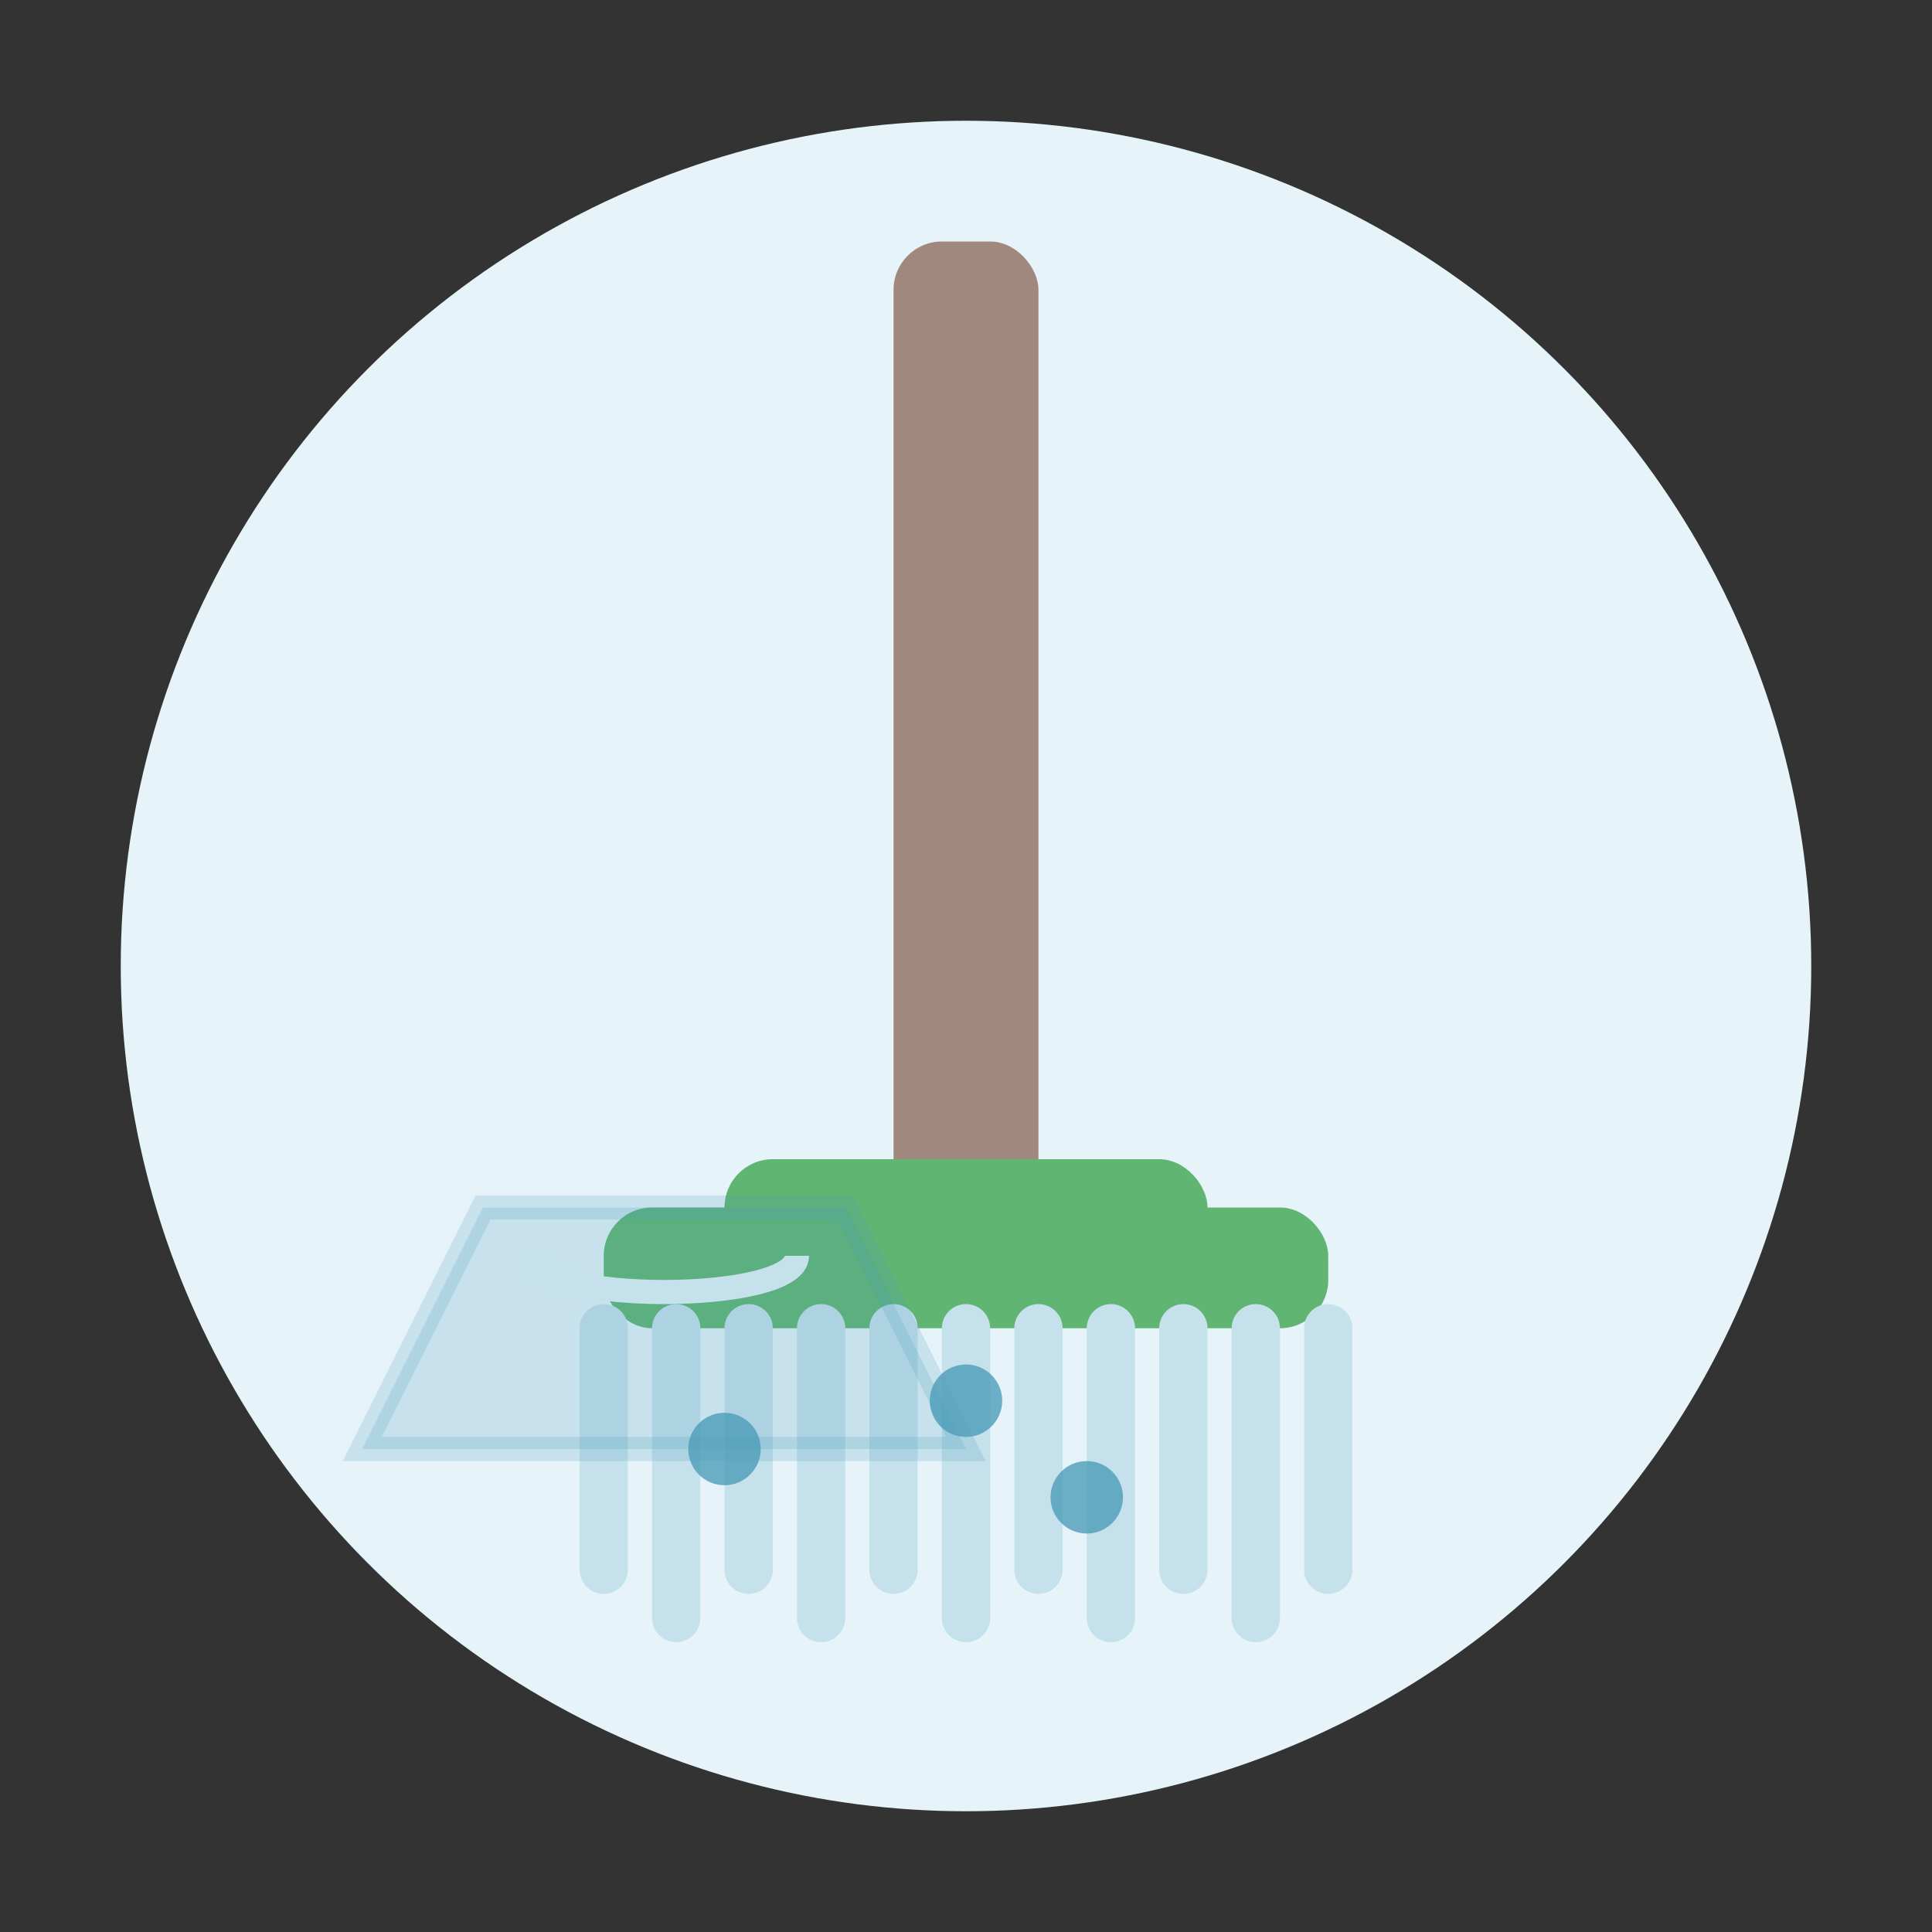 <svg xmlns="http://www.w3.org/2000/svg" width="80" height="80" viewBox="0 0 80 80">
  <rect x="0" y="0" width="80" height="80" fill="#333333" stroke="none"/>
  <!-- Hintergrund-Kreis -->
  <circle cx="40" cy="40" r="35" fill="#e6f4f9"/>
  
  <!-- Mopp-Symbol -->
  <g transform="translate(40, 40)">
    <!-- Moppstiel -->
    <rect x="-3" y="-30" width="6" height="40" rx="2" fill="#A1887F"/>
    
    <!-- Verbindungsstück -->
    <rect x="-10" y="8" width="20" height="4" rx="2" fill="#60B572"/>
    
    <!-- Moppkopf -->
    <rect x="-15" y="10" width="30" height="5" rx="2" fill="#60B572"/>
    
    <!-- Moppfransen -->
    <g stroke="#c5e1ec" stroke-width="2" stroke-linecap="round">
      <line x1="-15" y1="15" x2="-15" y2="25"/>
      <line x1="-12" y1="15" x2="-12" y2="27"/>
      <line x1="-9" y1="15" x2="-9" y2="25"/>
      <line x1="-6" y1="15" x2="-6" y2="27"/>
      <line x1="-3" y1="15" x2="-3" y2="25"/>
      <line x1="0" y1="15" x2="0" y2="27"/>
      <line x1="3" y1="15" x2="3" y2="25"/>
      <line x1="6" y1="15" x2="6" y2="27"/>
      <line x1="9" y1="15" x2="9" y2="25"/>
      <line x1="12" y1="15" x2="12" y2="27"/>
      <line x1="15" y1="15" x2="15" y2="25"/>
    </g>
    
    <!-- Wassertropfen -->
    <circle cx="-10" cy="20" r="1.5" fill="#4E9CB9" opacity="0.8"/>
    <circle cx="5" cy="22" r="1.5" fill="#4E9CB9" opacity="0.8"/>
    <circle cx="0" cy="18" r="1.5" fill="#4E9CB9" opacity="0.8"/>
    
    <!-- Eimer-Andeutung -->
    <path d="M-25,20 L-20,10 L-5,10 L0,20 Z" fill="#4E9CB9" opacity="0.2" stroke="#4E9CB9" stroke-width="1"/>
    <path d="M-18,12 C-18,14 -7,14 -7,12" stroke="#c5e1ec" stroke-width="1" fill="none"/>
  </g>
</svg>

